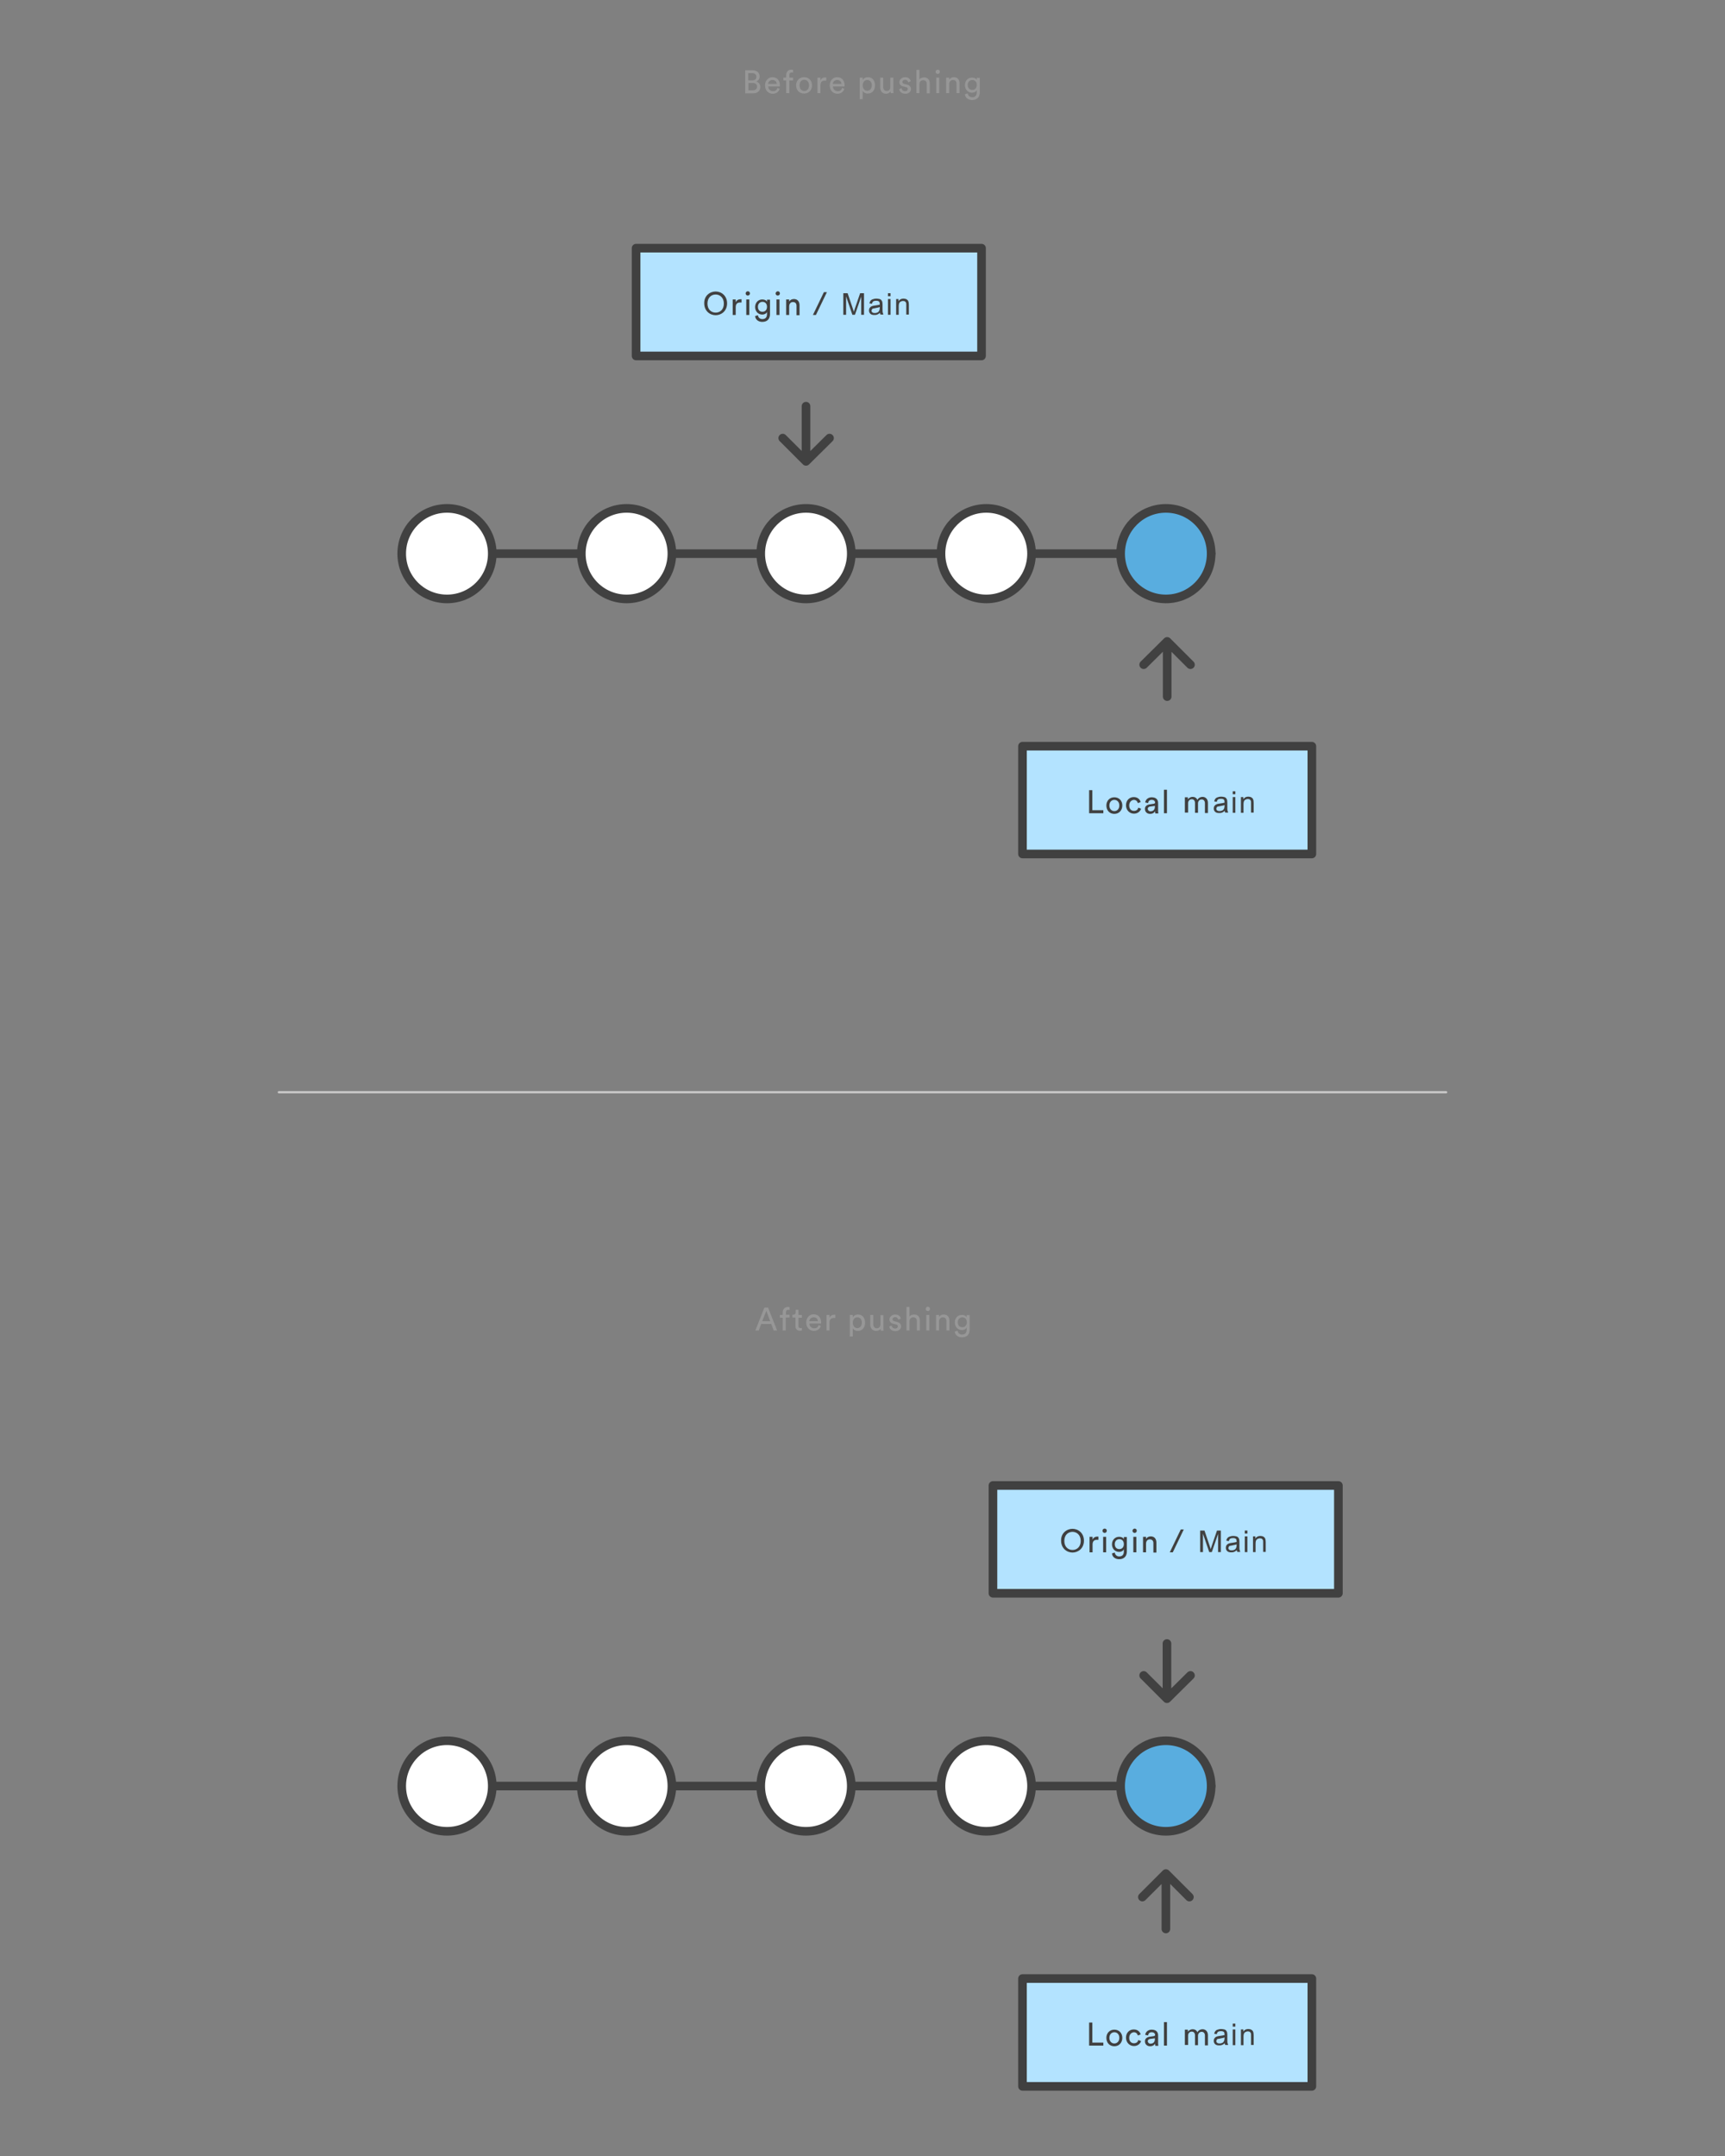 <?xml version="1.0" encoding="utf-8"?>
<!-- Generator: Adobe Illustrator 25.2.3, SVG Export Plug-In . SVG Version: 6.00 Build 0)  -->
<svg version="1.1" id="Layer_1" xmlns="http://www.w3.org/2000/svg" xmlns:xlink="http://www.w3.org/1999/xlink" x="0px" y="0px"
	 viewBox="0 0 800 1000" style="enable-background:new 0 0 800 1000;" xml:space="preserve">
<rect x="0" y="0" width="800" height="1000" fill="#808080" stroke="none"/>
<style type="text/css">
	.st0{fill:none;stroke:#CCCBCB;stroke-linecap:round;stroke-linejoin:round;stroke-miterlimit:10;}
	.st1{fill:#979797;}
	.st2{fill:none;stroke:#414141;stroke-width:4;stroke-linecap:round;stroke-linejoin:round;stroke-miterlimit:10;}
	.st3{fill:#FFFFFF;stroke:#414141;stroke-width:4;stroke-linecap:round;stroke-linejoin:round;stroke-miterlimit:10;}
	.st4{fill:#59ADDF;stroke:#414141;stroke-width:4;stroke-linejoin:round;stroke-miterlimit:10;}
	.st5{fill:#B3E3FF;stroke:#404040;stroke-width:4;stroke-linejoin:round;stroke-miterlimit:10;}
	.st6{fill:#404040;}
	.st7{fill:#414141;}
</style>
<path class="st0" d="M129.3,506.6h541.4"/>
<path class="st1" d="M349.1,32.6c2,0,3.2,1.2,3.2,2.9c0,1.1-0.7,2-1.6,2.3c1.2,0.3,1.9,1.4,1.9,2.6c0,1.7-1.3,2.9-3.3,2.9h-3.7V32.6
	H349.1z M348.9,37.3c1.2,0,1.9-0.7,1.9-1.7s-0.7-1.7-2-1.7H347v3.4H348.9z M349.1,41.9c1.2,0,2-0.7,2-1.7s-0.6-1.7-1.9-1.7h-2.1v3.4
	H349.1z"/>
<path class="st1" d="M361.6,41.2c-0.4,1.3-1.6,2.3-3.2,2.3c-1.9,0-3.6-1.4-3.6-3.9c0-2.3,1.6-3.8,3.4-3.8c2.2,0,3.5,1.5,3.5,3.8
	c0,0.2,0,0.4,0,0.5h-5.4c0,1.3,1,2.2,2.2,2.2s1.8-0.6,2-1.5L361.6,41.2z M360.2,38.9c0-1-0.7-1.8-2-1.8c-1.2,0-1.9,0.9-2,1.8H360.2z
	"/>
<path class="st1" d="M366.1,37.3v5.9h-1.5v-5.9h-1.3V36h1.3v-1.2c0-1.6,1.1-2.5,2.4-2.5c0.5,0,0.8,0.1,0.8,0.1v1.3
	c-0.1,0-0.3-0.1-0.6-0.1c-0.5,0-1.1,0.2-1.1,1.2V36h1.7v1.3H366.1z"/>
<path class="st1" d="M376.6,39.6c0,2.2-1.5,3.8-3.7,3.8s-3.7-1.6-3.7-3.8s1.5-3.8,3.7-3.8S376.6,37.4,376.6,39.6z M375.2,39.6
	c0-1.7-1-2.6-2.2-2.6s-2.2,0.9-2.2,2.6c0,1.7,1,2.6,2.2,2.6S375.2,41.3,375.2,39.6z"/>
<path class="st1" d="M383.1,37.4c-0.2,0-0.4,0-0.6,0c-1.2,0-2,0.6-2,2.2v3.6h-1.4V36h1.4v1.3c0.5-1.1,1.4-1.4,2.2-1.4
	c0.2,0,0.4,0,0.5,0v1.5H383.1z"/>
<path class="st1" d="M391.6,41.2c-0.4,1.3-1.6,2.3-3.2,2.3c-1.9,0-3.6-1.4-3.6-3.9c0-2.3,1.6-3.8,3.4-3.8c2.2,0,3.5,1.5,3.5,3.8
	c0,0.2,0,0.4,0,0.5h-5.4c0,1.3,1,2.2,2.2,2.2s1.8-0.6,2-1.5L391.6,41.2z M390.2,38.9c0-1-0.7-1.8-2-1.8c-1.2,0-1.9,0.9-2,1.8H390.2z
	"/>
<path class="st1" d="M398.7,46.1V36h1.4v1.1c0.4-0.7,1.2-1.3,2.4-1.3c2.2,0,3.3,1.7,3.3,3.8s-1.2,3.8-3.4,3.8
	c-1.1,0-1.9-0.5-2.3-1.2V46h-1.4V46.1z M402.2,37.1c-1.3,0-2.1,1.1-2.1,2.5c0,1.5,0.9,2.5,2.1,2.5c1.3,0,2.1-1.1,2.1-2.5
	C404.4,38.2,403.5,37.1,402.2,37.1z"/>
<path class="st1" d="M410.9,43.5c-1.7,0-2.7-1.3-2.7-2.9V36h1.4v4.3c0,1,0.5,1.9,1.6,1.9s1.7-0.8,1.7-1.8V36h1.4v5.9
	c0,0.6,0,1.1,0.1,1.3h-1.3c0-0.2-0.1-0.6-0.1-0.9C412.6,43.1,411.7,43.5,410.9,43.5z"/>
<path class="st1" d="M418.1,40.9c0.1,0.8,0.7,1.4,1.7,1.4c0.8,0,1.2-0.5,1.2-1s-0.3-0.8-0.9-0.9l-1.2-0.3c-1.1-0.2-1.8-1-1.8-2
	c0-1.2,1.2-2.3,2.6-2.3c2,0,2.6,1.3,2.7,1.9l-1.2,0.5c-0.1-0.4-0.4-1.2-1.5-1.2c-0.7,0-1.2,0.5-1.2,1c0,0.4,0.3,0.8,0.8,0.9l1.2,0.3
	c1.3,0.3,2,1.1,2,2.1s-0.9,2.2-2.6,2.2c-2,0-2.8-1.3-2.9-2.1L418.1,40.9z"/>
<path class="st1" d="M426.5,43.2H425V32.4h1.4v4.5c0.5-0.8,1.4-1,2.2-1c1.7,0,2.6,1.2,2.6,2.8v4.6h-1.4V39c0-1-0.4-1.8-1.7-1.8
	c-1.1,0-1.7,0.8-1.7,1.9v4.1H426.5z"/>
<path class="st1" d="M434.9,32.3c0.6,0,1,0.5,1,1c0,0.6-0.5,1-1,1c-0.6,0-1-0.5-1-1C433.9,32.7,434.4,32.3,434.9,32.3z M434.2,43.2
	V36h1.4v7.2H434.2z"/>
<path class="st1" d="M440.2,43.2h-1.4V36h1.4v1c0.5-0.9,1.4-1.2,2.2-1.2c1.7,0,2.6,1.2,2.6,2.8v4.6h-1.4v-4.3c0-1-0.4-1.8-1.7-1.8
	c-1.1,0-1.7,0.9-1.7,2V43.2z"/>
<path class="st1" d="M448.8,43.3c0.1,1,0.9,1.8,2,1.8c1.5,0,2.2-0.8,2.2-2.3v-1c-0.3,0.7-1.1,1.2-2.2,1.2c-1.9,0-3.3-1.5-3.3-3.5
	s1.3-3.5,3.3-3.5c1.1,0,1.9,0.4,2.2,1.1v-1h1.4v6.7c0,1.8-0.9,3.6-3.6,3.6c-1.8,0-3.2-1.1-3.3-2.7L448.8,43.3z M453,39.4
	c0-1.4-0.8-2.3-2.1-2.3c-1.2,0-2.1,0.9-2.1,2.3c0,1.4,0.8,2.3,2.1,2.3S453,40.8,453,39.4z"/>
<path class="st1" d="M357.7,614.1H353l-1.1,3h-1.6l4.2-10.6h1.7l4.2,10.6h-1.6L357.7,614.1z M353.5,612.8h3.7l-1.8-4.8L353.5,612.8z
	"/>
<path class="st1" d="M364.4,611.2v5.9H363v-5.9h-1.3v-1.3h1.3v-1.2c0-1.6,1.1-2.5,2.4-2.5c0.5,0,0.8,0.1,0.8,0.1v1.3
	c-0.1,0-0.3-0.1-0.6-0.1c-0.5,0-1.1,0.2-1.1,1.2v1.1h1.7v1.3h-1.8V611.2z"/>
<path class="st1" d="M370.3,609.9h1.6v1.3h-1.6v3.8c0,0.7,0.3,1,1,1c0.2,0,0.4,0,0.6-0.1v1.2c-0.1,0-0.5,0.1-1,0.1
	c-1.2,0-2-0.8-2-2.1v-4h-1.4v-1.3h0.4c0.8,0,1.1-0.5,1.1-1.1v-1.2h1.3V609.9z"/>
<path class="st1" d="M380.7,615c-0.4,1.3-1.6,2.3-3.2,2.3c-1.9,0-3.6-1.4-3.6-3.9c0-2.3,1.6-3.8,3.4-3.8c2.2,0,3.5,1.5,3.5,3.8
	c0,0.2,0,0.4,0,0.5h-5.4c0,1.3,1,2.2,2.2,2.2s1.8-0.6,2-1.5L380.7,615z M379.3,612.8c0-1-0.7-1.8-2-1.8c-1.2,0-1.9,0.9-2,1.8H379.3z
	"/>
<path class="st1" d="M387.3,611.3c-0.2,0-0.4,0-0.6,0c-1.2,0-2,0.6-2,2.2v3.6h-1.4v-7.2h1.4v1.3c0.5-1.1,1.4-1.4,2.2-1.4
	c0.2,0,0.4,0,0.5,0v1.5H387.3z"/>
<path class="st1" d="M394.1,620v-10.1h1.4v1.1c0.4-0.7,1.2-1.3,2.4-1.3c2.2,0,3.3,1.7,3.3,3.8s-1.2,3.8-3.4,3.8
	c-1.1,0-1.9-0.5-2.3-1.2v3.8h-1.4V620z M397.6,611c-1.3,0-2.1,1.1-2.1,2.5c0,1.5,0.9,2.5,2.1,2.5c1.3,0,2.1-1.1,2.1-2.5
	C399.7,612,398.9,611,397.6,611z"/>
<path class="st1" d="M406.3,617.3c-1.7,0-2.7-1.3-2.7-2.9v-4.5h1.4v4.3c0,1,0.5,1.9,1.6,1.9s1.7-0.8,1.7-1.8V610h1.4v5.9
	c0,0.6,0,1.1,0.1,1.3h-1.3c0-0.2-0.1-0.6-0.1-0.9C408,617,407.1,617.3,406.3,617.3z"/>
<path class="st1" d="M413.5,614.8c0.1,0.8,0.7,1.4,1.7,1.4c0.8,0,1.2-0.5,1.2-1s-0.3-0.8-0.9-0.9l-1.2-0.3c-1.1-0.2-1.8-1-1.8-2
	c0-1.2,1.2-2.3,2.6-2.3c2,0,2.6,1.3,2.7,1.9l-1.2,0.5c-0.1-0.4-0.4-1.2-1.5-1.2c-0.7,0-1.2,0.5-1.2,1c0,0.4,0.3,0.8,0.8,0.9l1.2,0.3
	c1.3,0.3,2,1.1,2,2.1s-0.9,2.2-2.6,2.2c-2,0-2.8-1.3-2.9-2.1L413.5,614.8z"/>
<path class="st1" d="M421.8,617.1h-1.4v-10.9h1.4v4.5c0.5-0.8,1.4-1,2.2-1c1.7,0,2.6,1.2,2.6,2.8v4.6h-1.4v-4.3c0-1-0.4-1.8-1.7-1.8
	c-1.1,0-1.7,0.8-1.7,1.9V617.1z"/>
<path class="st1" d="M430.3,606.1c0.6,0,1,0.5,1,1c0,0.6-0.5,1-1,1c-0.6,0-1-0.5-1-1S429.7,606.1,430.3,606.1z M429.6,617.1v-7.2
	h1.4v7.2H429.6z"/>
<path class="st1" d="M435.5,617.1h-1.4v-7.2h1.4v1c0.5-0.9,1.4-1.2,2.2-1.2c1.7,0,2.6,1.2,2.6,2.8v4.6h-1.4v-4.3
	c0-1-0.4-1.8-1.7-1.8c-1.1,0-1.7,0.9-1.7,2V617.1z"/>
<path class="st1" d="M444.1,617.2c0.1,1,0.9,1.8,2,1.8c1.5,0,2.2-0.8,2.2-2.3v-1c-0.3,0.7-1.1,1.2-2.2,1.2c-1.9,0-3.3-1.5-3.3-3.5
	s1.3-3.5,3.3-3.5c1.1,0,1.9,0.4,2.2,1.1v-1h1.4v6.7c0,1.8-0.9,3.6-3.6,3.6c-1.8,0-3.2-1.1-3.3-2.7L444.1,617.2z M448.4,613.3
	c0-1.4-0.8-2.3-2.1-2.3c-1.2,0-2.1,0.9-2.1,2.3c0,1.4,0.8,2.3,2.1,2.3C447.5,615.6,448.4,614.7,448.4,613.3z"/>
<path class="st2" d="M541.2,785.8v-23.5 M552.1,777.1l-10.9,10.8l-10.8-10.8"/>
<path class="st2" d="M540.7,871.2v23.5 M529.8,879.9l10.9-10.9l10.9,10.9"/>
<path class="st2" d="M186.3,828.4h375.4"/>
<circle class="st3" cx="373.8" cy="828.4" r="21"/>
<circle class="st3" cx="290.6" cy="828.4" r="21"/>
<circle class="st3" cx="207.3" cy="828.4" r="21"/>
<circle class="st3" cx="457.4" cy="828.4" r="21"/>
<circle class="st4" cx="540.7" cy="828.4" r="21"/>
<path class="st2" d="M186.3,256.8h375.4"/>
<circle class="st3" cx="373.8" cy="256.8" r="21"/>
<circle class="st3" cx="290.6" cy="256.8" r="21"/>
<circle class="st3" cx="207.3" cy="256.8" r="21"/>
<circle class="st3" cx="457.4" cy="256.8" r="21"/>
<circle class="st4" cx="540.7" cy="256.8" r="21"/>
<path class="st2" d="M373.8,211.9v-23.5 M384.7,203.2L373.8,214L363,203.2"/>
<path class="st2" d="M541.3,299.6v23.5 M530.4,308.3l10.9-10.8l10.8,10.8"/>
<g>
	<path class="st5" d="M474.2,346.1h134.2v50H474.2V346.1z"/>
	<g>
		<path class="st6" d="M505.1,377.2v-10.7h1.5v9.3h5.1v1.4L505.1,377.2L505.1,377.2z"/>
		<path class="st6" d="M520.5,373.6c0,2.2-1.5,3.9-3.7,3.9s-3.7-1.6-3.7-3.9c0-2.2,1.5-3.8,3.7-3.8S520.5,371.4,520.5,373.6z
			 M519.1,373.6c0-1.7-1.1-2.6-2.3-2.6s-2.3,0.9-2.3,2.6s1.1,2.6,2.3,2.6S519.1,375.3,519.1,373.6z"/>
		<path class="st6" d="M523.7,373.6c0,1.7,1,2.5,2.2,2.5c1.4,0,1.9-0.9,2-1.5l1.3,0.5c-0.3,1-1.4,2.3-3.3,2.3
			c-2.1,0-3.7-1.7-3.7-3.9c0-2.3,1.6-3.8,3.6-3.8c1.9,0,2.9,1.2,3.2,2.3l-1.3,0.5c-0.2-0.7-0.7-1.5-1.9-1.5
			C524.8,371.1,523.7,371.9,523.7,373.6z"/>
		<path class="st6" d="M533.1,373.1l2-0.3c0.4-0.1,0.6-0.3,0.6-0.5c0-0.7-0.5-1.3-1.6-1.3c-1,0-1.6,0.6-1.6,1.5l-1.4-0.3
			c0.2-1.4,1.4-2.4,3-2.4c2.2,0,3,1.2,3,2.7v3.6c0,0.6,0.1,1,0.1,1.2h-1.4c0-0.2-0.1-0.5-0.1-1c-0.3,0.5-1,1.2-2.3,1.2
			c-1.5,0-2.4-1-2.4-2.2C530.9,374,531.9,373.3,533.1,373.1z M535.6,374.1v-0.3l-2.2,0.3c-0.6,0.1-1.1,0.4-1.1,1.1
			c0,0.5,0.5,1.1,1.2,1.1C534.7,376.3,535.6,375.7,535.6,374.1z"/>
		<path class="st6" d="M539.8,377.2v-10.9h1.4v10.9H539.8z"/>
	</g>
	<g>
		<path class="st6" d="M549.5,377.1v-7.3h1.4v1c0.5-0.8,1.4-1.2,2.2-1.2c0.9,0,1.8,0.4,2.2,1.4c0.6-1,1.5-1.4,2.4-1.4
			c1.3,0,2.5,0.9,2.5,2.8v4.7h-1.4v-4.6c0-0.9-0.5-1.7-1.5-1.7s-1.7,0.8-1.7,1.8v4.4h-1.4v-4.6c0-0.9-0.5-1.7-1.5-1.7
			s-1.7,0.8-1.7,1.8v4.4h-1.5V377.1z"/>
		<g>
			<path class="st7" d="M568,376.1c-0.5,0.4-0.9,0.7-1.3,0.8c-0.4,0.2-0.9,0.2-1.4,0.2c-0.8,0-1.4-0.2-1.8-0.6
				c-0.4-0.4-0.6-0.9-0.6-1.5c0-0.4,0.1-0.7,0.2-1c0.2-0.3,0.4-0.5,0.6-0.7c0.3-0.2,0.6-0.3,0.9-0.4c0.2-0.1,0.6-0.1,1.1-0.2
				c1-0.1,1.7-0.3,2.2-0.4c0-0.2,0-0.3,0-0.3c0-0.5-0.1-0.9-0.3-1.1c-0.3-0.3-0.8-0.4-1.4-0.4s-1,0.1-1.3,0.3s-0.5,0.6-0.6,1.1
				l-1.2-0.2c0.1-0.5,0.3-0.9,0.5-1.2c0.3-0.3,0.6-0.6,1.1-0.7c0.5-0.2,1-0.3,1.6-0.3s1.1,0.1,1.5,0.2s0.7,0.3,0.9,0.6
				c0.2,0.2,0.3,0.5,0.4,0.8c0,0.2,0.1,0.6,0.1,1.1v1.6c0,1.1,0,1.9,0.1,2.2c0.1,0.3,0.2,0.6,0.3,0.9h-1.3
				C568.1,376.8,568,376.5,568,376.1z M567.9,373.4c-0.4,0.2-1.1,0.3-2,0.5c-0.5,0.1-0.9,0.2-1.1,0.2s-0.4,0.2-0.5,0.4
				s-0.2,0.4-0.2,0.6c0,0.3,0.1,0.6,0.4,0.8c0.2,0.2,0.6,0.3,1.1,0.3s0.9-0.1,1.3-0.3s0.6-0.5,0.8-0.9c0.1-0.3,0.2-0.7,0.2-1.2
				V373.4L567.9,373.4z"/>
			<path class="st7" d="M571.7,368.4V367h1.2v1.4H571.7z M571.7,377v-7.3h1.2v7.3H571.7z"/>
			<path class="st7" d="M575.5,377v-7.3h1.1v1c0.5-0.8,1.3-1.2,2.3-1.2c0.4,0,0.8,0.1,1.2,0.2c0.4,0.2,0.6,0.4,0.8,0.6
				s0.3,0.6,0.4,0.9c0,0.2,0.1,0.6,0.1,1.2v4.5h-1.2v-4.4c0-0.5,0-0.9-0.1-1.1s-0.3-0.4-0.5-0.6c-0.2-0.1-0.5-0.2-0.9-0.2
				c-0.5,0-1,0.2-1.4,0.5s-0.6,1-0.6,1.9v4H575.5L575.5,377z"/>
		</g>
	</g>
</g>
<g>
	<path class="st5" d="M474.2,917.7h134.2v50H474.2V917.7z"/>
	<g>
		<path class="st6" d="M505.1,948.8v-10.7h1.5v9.3h5.1v1.4L505.1,948.8L505.1,948.8z"/>
		<path class="st6" d="M520.5,945.2c0,2.2-1.5,3.9-3.7,3.9s-3.7-1.6-3.7-3.9c0-2.2,1.5-3.8,3.7-3.8S520.5,943,520.5,945.2z
			 M519.1,945.2c0-1.7-1.1-2.6-2.3-2.6s-2.3,0.9-2.3,2.6s1.1,2.6,2.3,2.6S519.1,946.9,519.1,945.2z"/>
		<path class="st6" d="M523.7,945.2c0,1.7,1,2.5,2.2,2.5c1.4,0,1.9-0.9,2-1.5l1.3,0.5c-0.3,1-1.4,2.3-3.3,2.3
			c-2.1,0-3.7-1.7-3.7-3.9c0-2.3,1.6-3.8,3.6-3.8c1.9,0,2.9,1.2,3.2,2.3l-1.3,0.5c-0.2-0.7-0.7-1.5-1.9-1.5
			C524.8,942.7,523.7,943.5,523.7,945.2z"/>
		<path class="st6" d="M533.1,944.7l2-0.3c0.4-0.1,0.6-0.3,0.6-0.5c0-0.7-0.5-1.3-1.6-1.3c-1,0-1.6,0.6-1.6,1.5l-1.4-0.3
			c0.2-1.4,1.4-2.4,3-2.4c2.2,0,3,1.2,3,2.7v3.6c0,0.6,0.1,1,0.1,1.2h-1.4c0-0.2-0.1-0.5-0.1-1c-0.3,0.5-1,1.2-2.3,1.2
			c-1.5,0-2.4-1-2.4-2.2C530.9,945.6,531.9,944.9,533.1,944.7z M535.6,945.7v-0.3l-2.2,0.3c-0.6,0.1-1.1,0.4-1.1,1.1
			c0,0.5,0.5,1.1,1.2,1.1C534.7,947.9,535.6,947.3,535.6,945.7z"/>
		<path class="st6" d="M539.8,948.8v-10.9h1.4v10.9H539.8z"/>
	</g>
	<g>
		<path class="st6" d="M549.5,948.7v-7.3h1.4v1c0.5-0.8,1.4-1.2,2.2-1.2c0.9,0,1.8,0.4,2.2,1.4c0.6-1,1.5-1.4,2.4-1.4
			c1.3,0,2.5,0.9,2.5,2.8v4.7h-1.4v-4.6c0-0.9-0.5-1.7-1.5-1.7s-1.7,0.8-1.7,1.8v4.4h-1.4V944c0-0.9-0.5-1.7-1.5-1.7
			s-1.7,0.8-1.7,1.8v4.4h-1.5V948.7z"/>
		<g>
			<path class="st7" d="M568,947.7c-0.5,0.4-0.9,0.7-1.3,0.8c-0.4,0.2-0.9,0.2-1.4,0.2c-0.8,0-1.4-0.2-1.8-0.6
				c-0.4-0.4-0.6-0.9-0.6-1.5c0-0.4,0.1-0.7,0.2-1c0.2-0.3,0.4-0.5,0.6-0.7c0.3-0.2,0.6-0.3,0.9-0.4c0.2-0.1,0.6-0.1,1.1-0.2
				c1-0.1,1.7-0.3,2.2-0.4c0-0.2,0-0.3,0-0.3c0-0.5-0.1-0.9-0.3-1.1c-0.3-0.3-0.8-0.4-1.4-0.4s-1,0.1-1.3,0.3
				c-0.3,0.2-0.5,0.6-0.6,1.1l-1.2-0.2c0.1-0.5,0.3-0.9,0.5-1.2c0.3-0.3,0.6-0.6,1.1-0.7c0.5-0.2,1-0.3,1.6-0.3s1.1,0.1,1.5,0.2
				s0.7,0.3,0.9,0.6c0.2,0.2,0.3,0.5,0.4,0.8c0,0.2,0.1,0.6,0.1,1.1v1.6c0,1.1,0,1.9,0.1,2.2c0.1,0.3,0.2,0.6,0.3,0.9h-1.3
				C568.1,948.4,568,948.1,568,947.7z M567.9,945c-0.4,0.2-1.1,0.3-2,0.5c-0.5,0.1-0.9,0.2-1.1,0.2s-0.4,0.2-0.5,0.4
				c-0.1,0.2-0.2,0.4-0.2,0.6c0,0.3,0.1,0.6,0.4,0.8c0.2,0.2,0.6,0.3,1.1,0.3s0.9-0.1,1.3-0.3s0.6-0.5,0.8-0.9
				c0.1-0.3,0.2-0.7,0.2-1.2V945L567.9,945z"/>
			<path class="st7" d="M571.7,940v-1.4h1.2v1.4H571.7z M571.7,948.6v-7.3h1.2v7.3H571.7z"/>
			<path class="st7" d="M575.5,948.6v-7.3h1.1v1c0.5-0.8,1.3-1.2,2.3-1.2c0.4,0,0.8,0.1,1.2,0.2c0.4,0.2,0.6,0.4,0.8,0.6
				s0.3,0.6,0.4,0.9c0,0.2,0.1,0.6,0.1,1.2v4.5h-1.2v-4.4c0-0.5,0-0.9-0.1-1.1c-0.1-0.2-0.3-0.4-0.5-0.6c-0.2-0.1-0.5-0.2-0.9-0.2
				c-0.5,0-1,0.2-1.4,0.5s-0.6,1-0.6,1.9v4H575.5L575.5,948.6z"/>
		</g>
	</g>
</g>
<g>
	<path class="st5" d="M295,115.1h160.2v50H295V115.1z"/>
	<g>
		<path class="st6" d="M331.9,135.2c2.7,0,5.3,2,5.3,5.5c0,3.6-2.7,5.5-5.3,5.5c-2.7,0-5.3-2-5.3-5.5
			C326.5,137.2,329.2,135.2,331.9,135.2z M331.9,145c2,0,3.8-1.4,3.8-4.2s-1.9-4.2-3.8-4.2c-2,0-3.8,1.4-3.8,4.2
			S329.9,145,331.9,145z M343.8,140.3h-0.6c-1.2,0-2,0.6-2,2.2v3.6h-1.4v-7.2h1.4v1.3c0.5-1.1,1.4-1.4,2.2-1.4h0.5v1.5L343.8,140.3
			L343.8,140.3z M346.8,135.1c0.6,0,1,0.4,1,1s-0.5,1-1,1c-0.6,0-1-0.5-1-1S346.2,135.1,346.8,135.1z M346.1,146.1v-7.2h1.4v7.2
			H346.1z M351.5,146.2c0.1,1,0.9,1.8,2,1.8c1.5,0,2.2-0.8,2.2-2.3v-1c-0.3,0.7-1.1,1.2-2.2,1.2c-1.9,0-3.3-1.5-3.3-3.5
			c0-1.9,1.3-3.5,3.3-3.5c1.1,0,1.9,0.4,2.2,1.1v-1h1.4v6.7c0,1.8-0.9,3.6-3.6,3.6c-1.8,0-3.2-1.1-3.3-2.7
			C350.2,146.6,351.5,146.2,351.5,146.2z M355.7,142.3c0-1.4-0.8-2.3-2.1-2.3c-1.2,0-2.1,0.9-2.1,2.3c0,1.4,0.8,2.3,2.1,2.3
			S355.7,143.7,355.7,142.3z M360.7,135.1c0.6,0,1,0.4,1,1s-0.5,1-1,1c-0.6,0-1-0.5-1-1S360.2,135.1,360.7,135.1z M360.1,146.1v-7.2
			h1.4v7.2H360.1z M366,146.1h-1.4v-7.2h1.4v1c0.5-0.9,1.4-1.2,2.2-1.2c1.7,0,2.6,1.2,2.6,2.9v4.6h-1.4v-4.3c0-1-0.4-1.8-1.7-1.8
			c-1.1,0-1.7,0.9-1.7,2V146.1z M378.4,146.1H377l5.1-10.6h1.4L378.4,146.1z"/>
		<g>
			<path class="st7" d="M391.1,146v-10h2l2.4,7.1c0.2,0.7,0.4,1.2,0.5,1.5c0.1-0.4,0.3-0.9,0.5-1.6l2.4-7h1.8v10h-1.3v-8.4l-2.9,8.4
				h-1.2l-2.9-8.5v8.5H391.1z"/>
			<path class="st7" d="M408.1,145.1c-0.5,0.4-0.9,0.7-1.3,0.8c-0.4,0.2-0.9,0.2-1.4,0.2c-0.8,0-1.4-0.2-1.8-0.6
				c-0.4-0.4-0.6-0.9-0.6-1.5c0-0.4,0.1-0.7,0.2-1c0.2-0.3,0.4-0.5,0.6-0.7c0.3-0.2,0.6-0.3,0.9-0.4c0.2-0.1,0.6-0.1,1.1-0.2
				c1-0.1,1.7-0.3,2.2-0.4c0-0.2,0-0.3,0-0.3c0-0.5-0.1-0.9-0.3-1.1c-0.3-0.3-0.8-0.4-1.4-0.4s-1,0.1-1.3,0.3s-0.5,0.6-0.6,1.1
				l-1.2-0.2c0.1-0.5,0.3-0.9,0.5-1.2c0.3-0.3,0.6-0.6,1.1-0.7c0.5-0.2,1-0.3,1.6-0.3s1.1,0.1,1.5,0.2c0.4,0.1,0.7,0.3,0.9,0.6
				c0.2,0.2,0.3,0.5,0.4,0.8c0,0.2,0.1,0.6,0.1,1.1v1.6c0,1.1,0,1.9,0.1,2.2s0.2,0.6,0.3,0.9h-1.3
				C408.2,145.8,408.1,145.5,408.1,145.1z M408,142.4c-0.4,0.2-1.1,0.3-2,0.5c-0.5,0.1-0.9,0.2-1.1,0.2s-0.4,0.2-0.5,0.4
				s-0.2,0.4-0.2,0.6c0,0.3,0.1,0.6,0.4,0.8c0.2,0.2,0.6,0.3,1.1,0.3s0.9-0.1,1.3-0.3s0.6-0.5,0.8-0.9c0.1-0.3,0.2-0.7,0.2-1.2
				L408,142.4L408,142.4z"/>
			<path class="st7" d="M411.8,137.4V136h1.2v1.4H411.8z M411.8,146v-7.3h1.2v7.3H411.8z"/>
			<path class="st7" d="M415.6,146v-7.3h1.1v1c0.5-0.8,1.3-1.2,2.3-1.2c0.4,0,0.8,0.1,1.2,0.2c0.4,0.2,0.6,0.4,0.8,0.6
				s0.3,0.6,0.4,0.9c0,0.2,0.1,0.6,0.1,1.2v4.5h-1.2v-4.4c0-0.5,0-0.9-0.1-1.1s-0.3-0.4-0.5-0.6c-0.2-0.1-0.5-0.2-0.9-0.2
				c-0.5,0-1,0.2-1.4,0.5s-0.6,1-0.6,1.9v4L415.6,146L415.6,146z"/>
		</g>
	</g>
</g>
<g>
	<path class="st5" d="M460.5,689h160.2v50H460.5V689z"/>
	<g>
		<path class="st6" d="M497.4,709.1c2.7,0,5.3,2,5.3,5.5c0,3.6-2.7,5.5-5.3,5.5c-2.7,0-5.3-2-5.3-5.5
			C492,711.1,494.7,709.1,497.4,709.1z M497.4,718.9c2,0,3.8-1.4,3.8-4.2s-1.9-4.2-3.8-4.2c-2,0-3.8,1.4-3.8,4.2
			S495.4,718.9,497.4,718.9z M509.3,714.2h-0.6c-1.2,0-2,0.6-2,2.2v3.6h-1.4v-7.2h1.4v1.3c0.5-1.1,1.4-1.4,2.2-1.4h0.5v1.5H509.3
			L509.3,714.2z M512.3,709c0.6,0,1,0.4,1,1s-0.5,1-1,1c-0.6,0-1-0.5-1-1S511.7,709,512.3,709z M511.6,720v-7.2h1.4v7.2H511.6z
			 M517,720.1c0.1,1,0.9,1.8,2,1.8c1.5,0,2.2-0.8,2.2-2.3v-1c-0.3,0.7-1.1,1.2-2.2,1.2c-1.9,0-3.3-1.5-3.3-3.5
			c0-1.9,1.3-3.5,3.3-3.5c1.1,0,1.9,0.4,2.2,1.1v-1h1.4v6.7c0,1.8-0.9,3.6-3.6,3.6c-1.8,0-3.2-1.1-3.3-2.7
			C515.7,720.5,517,720.1,517,720.1z M521.2,716.2c0-1.4-0.8-2.3-2.1-2.3c-1.2,0-2.1,0.9-2.1,2.3c0,1.4,0.8,2.3,2.1,2.3
			C520.4,718.5,521.2,717.6,521.2,716.2z M526.2,709c0.6,0,1,0.4,1,1s-0.5,1-1,1c-0.6,0-1-0.5-1-1S525.7,709,526.2,709z M525.6,720
			v-7.2h1.4v7.2H525.6z M531.5,720h-1.4v-7.2h1.4v1c0.5-0.9,1.4-1.2,2.2-1.2c1.7,0,2.6,1.2,2.6,2.9v4.6h-1.4v-4.3
			c0-1-0.4-1.8-1.7-1.8c-1.1,0-1.7,0.9-1.7,2V720z M543.9,720h-1.4l5.1-10.6h1.4L543.9,720z"/>
		<g>
			<path class="st7" d="M556.6,719.9v-10h2l2.4,7.1c0.2,0.7,0.4,1.2,0.5,1.5c0.1-0.4,0.3-0.9,0.5-1.6l2.4-7h1.8v10h-1.3v-8.4
				l-2.9,8.4h-1.2l-2.9-8.5v8.5H556.6z"/>
			<path class="st7" d="M573.6,719c-0.5,0.4-0.9,0.7-1.3,0.8c-0.4,0.2-0.9,0.2-1.4,0.2c-0.8,0-1.4-0.2-1.8-0.6
				c-0.4-0.4-0.6-0.9-0.6-1.5c0-0.4,0.1-0.7,0.2-1c0.2-0.3,0.4-0.5,0.6-0.7c0.3-0.2,0.6-0.3,0.9-0.4c0.2-0.1,0.6-0.1,1.1-0.2
				c1-0.1,1.7-0.3,2.2-0.4c0-0.2,0-0.3,0-0.3c0-0.5-0.1-0.9-0.3-1.1c-0.3-0.3-0.8-0.4-1.4-0.4c-0.6,0-1,0.1-1.3,0.3
				c-0.3,0.2-0.5,0.6-0.6,1.1l-1.2-0.2c0.1-0.5,0.3-0.9,0.5-1.2c0.3-0.3,0.6-0.6,1.1-0.7c0.5-0.2,1-0.3,1.6-0.3s1.1,0.1,1.5,0.2
				c0.4,0.1,0.7,0.3,0.9,0.6c0.2,0.2,0.3,0.5,0.4,0.8c0,0.2,0.1,0.6,0.1,1.1v1.6c0,1.1,0,1.9,0.1,2.2c0.1,0.3,0.2,0.6,0.3,0.9h-1.3
				C573.7,719.7,573.6,719.4,573.6,719z M573.5,716.3c-0.4,0.2-1.1,0.3-2,0.5c-0.5,0.1-0.9,0.2-1.1,0.2c-0.2,0-0.4,0.2-0.5,0.4
				c-0.1,0.2-0.2,0.4-0.2,0.6c0,0.3,0.1,0.6,0.4,0.8c0.2,0.2,0.6,0.3,1.1,0.3s0.9-0.1,1.3-0.3c0.4-0.2,0.6-0.5,0.8-0.9
				c0.1-0.3,0.2-0.7,0.2-1.2L573.5,716.3L573.5,716.3z"/>
			<path class="st7" d="M577.3,711.3v-1.4h1.2v1.4H577.3z M577.3,719.9v-7.3h1.2v7.3H577.3z"/>
			<path class="st7" d="M581.1,719.9v-7.3h1.1v1c0.5-0.8,1.3-1.2,2.3-1.2c0.4,0,0.8,0.1,1.2,0.2c0.4,0.2,0.6,0.4,0.8,0.6
				s0.3,0.6,0.4,0.9c0,0.2,0.1,0.6,0.1,1.2v4.5h-1.2v-4.4c0-0.5,0-0.9-0.1-1.1c-0.1-0.2-0.3-0.4-0.5-0.6c-0.2-0.1-0.5-0.2-0.9-0.2
				c-0.5,0-1,0.2-1.4,0.5c-0.4,0.3-0.6,1-0.6,1.9v4H581.1L581.1,719.9z"/>
		</g>
	</g>
</g>
</svg>
